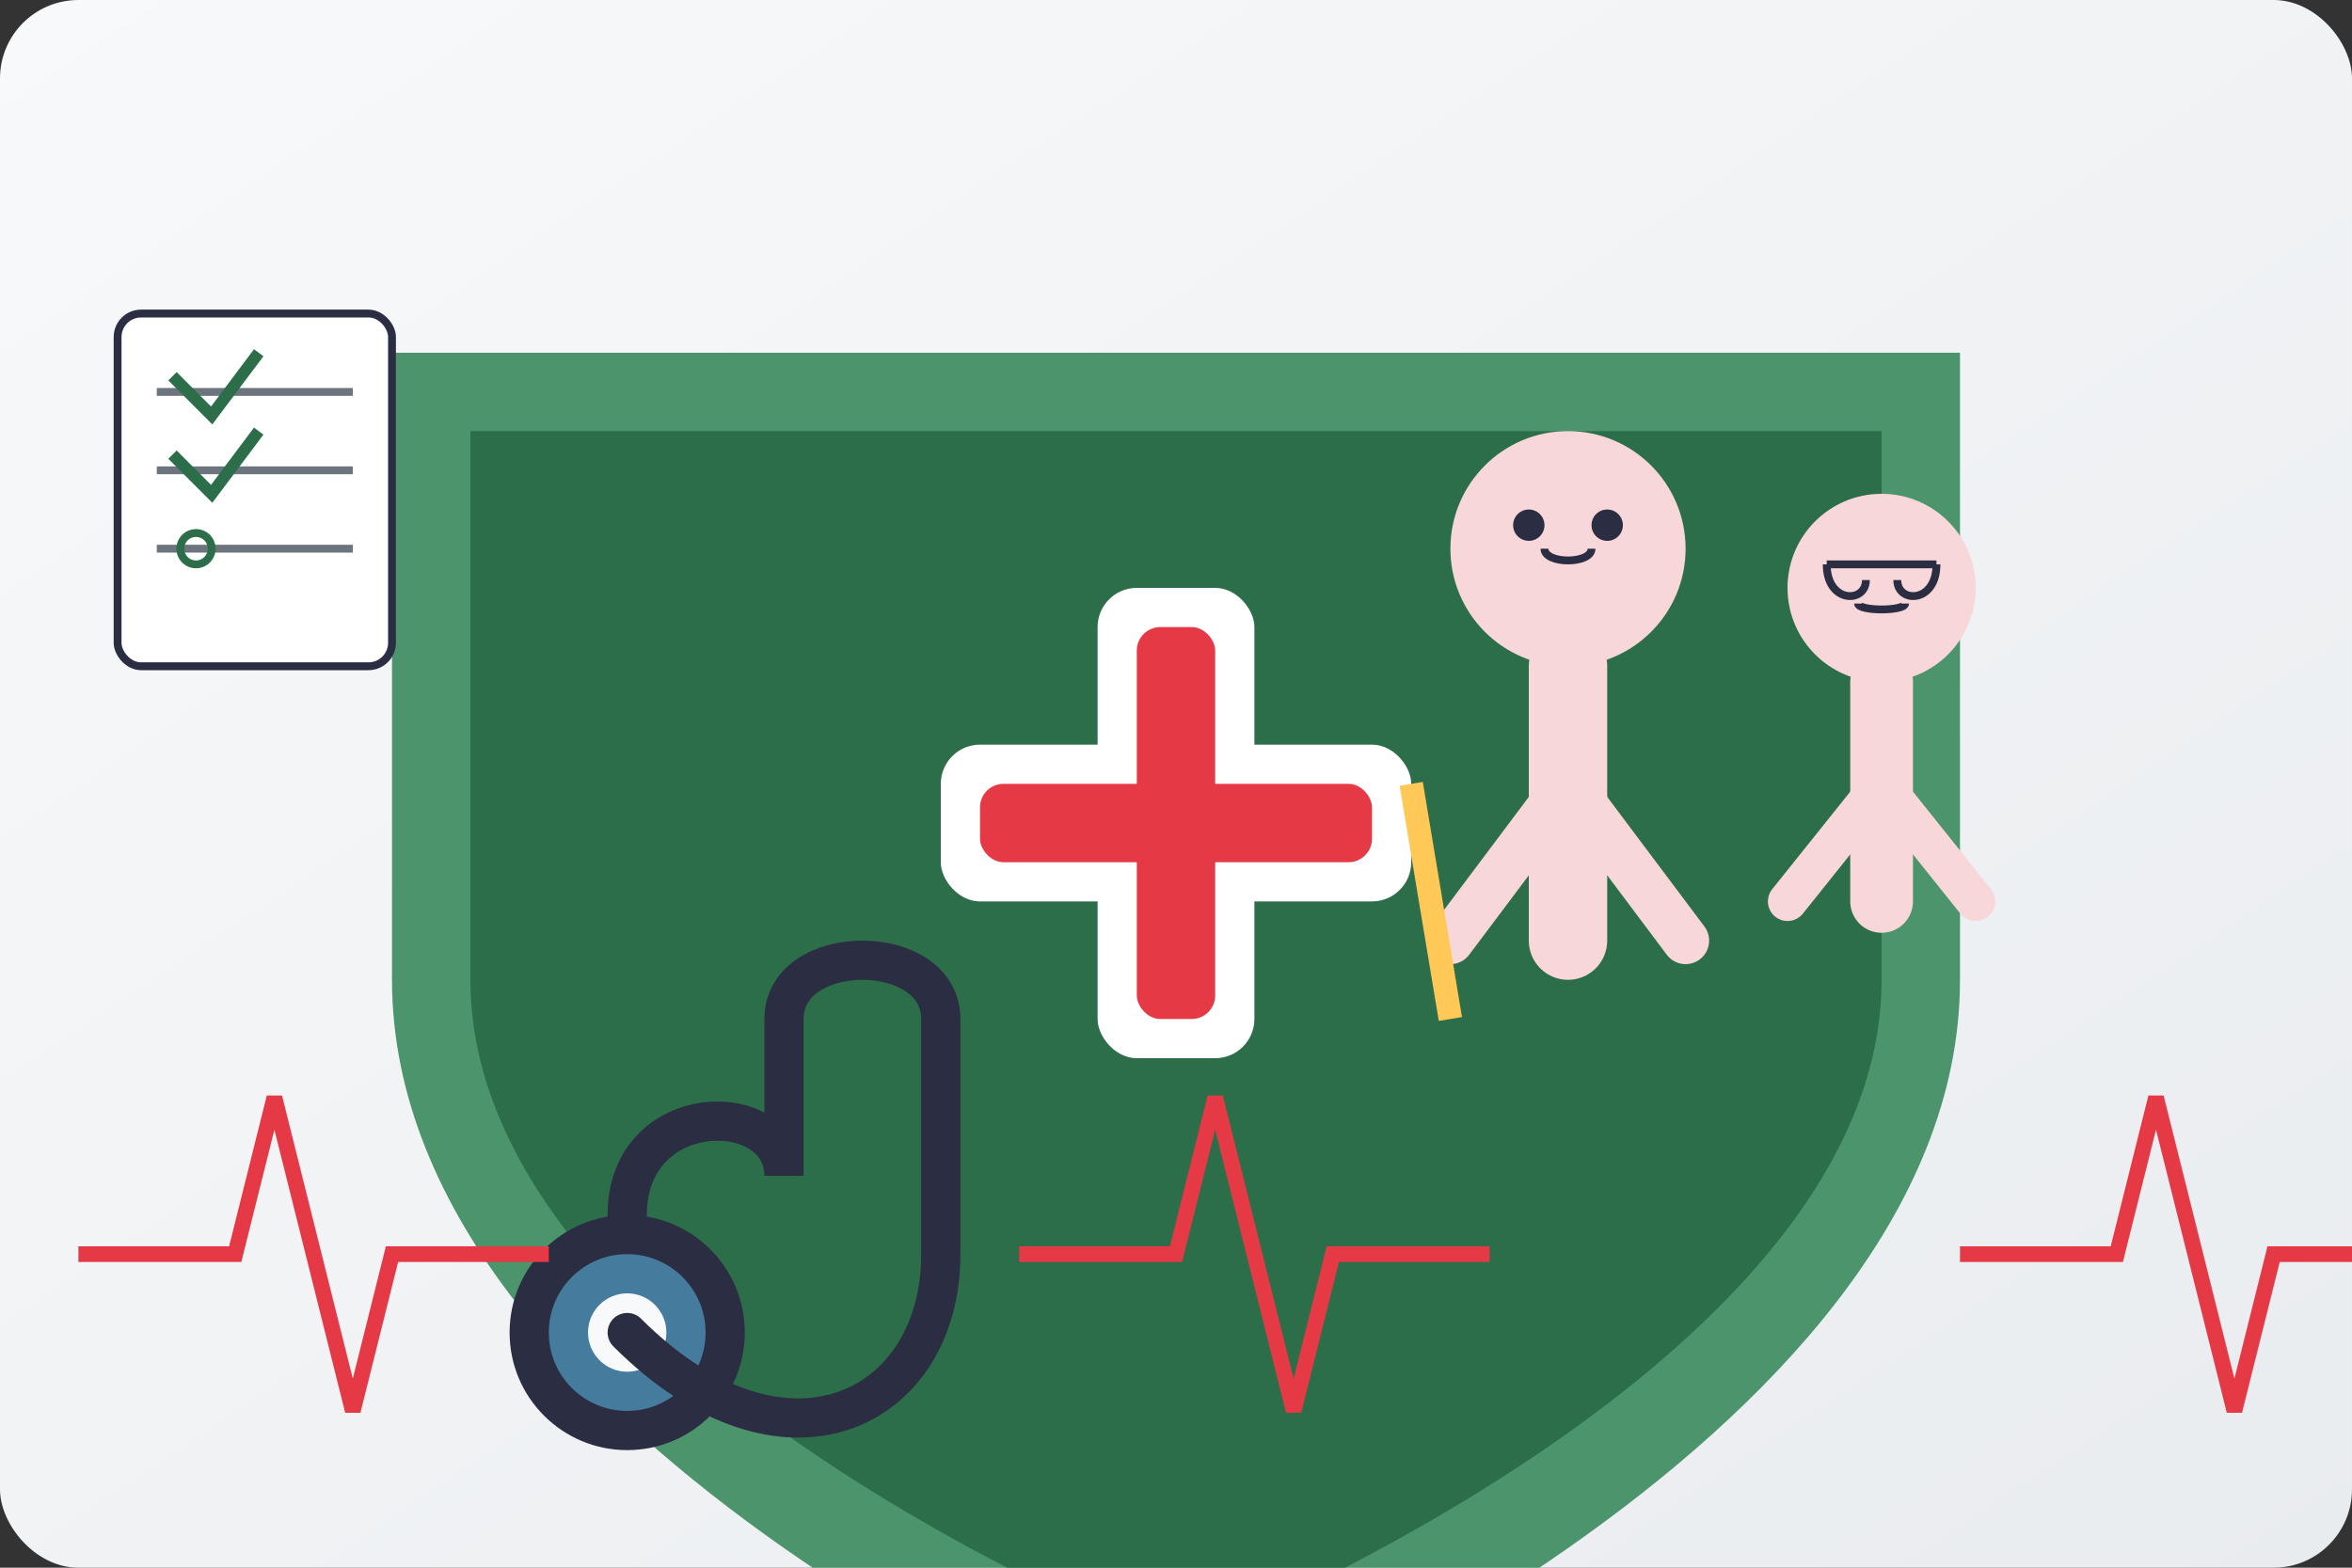 <svg width="300" height="200" viewBox="0 0 300 200" xmlns="http://www.w3.org/2000/svg">
  <rect x="0" y="0" width="300" height="200" fill="#333333" stroke="none"/>
  <defs>
    <linearGradient id="bgGradient" x1="0%" y1="0%" x2="100%" y2="100%">
      <stop offset="0%" stop-color="#f8f9fa" />
      <stop offset="100%" stop-color="#e9ecef" />
    </linearGradient>
  </defs>
  
  <!-- Background -->
  <rect width="300" height="200" fill="url(#bgGradient)" rx="10" />
  
  <!-- Health insurance concept -->
  <g transform="translate(50, 45)">
    <!-- Medical cross symbol inside shield -->
    <path d="M100,0 L200,0 L200,80 C200,140 100,180 100,180 C100,180 0,140 0,80 L0,0 Z" fill="#4c956c" />
    <path d="M100,10 L190,10 L190,80 C190,130 100,165 100,165 C100,165 10,130 10,80 L10,10 Z" fill="#2c6e49" />
    
    <!-- Red cross -->
    <rect x="70" y="50" width="60" height="20" fill="white" rx="5" />
    <rect x="90" y="30" width="20" height="60" fill="white" rx="5" />
    <rect x="75" y="55" width="50" height="10" fill="#e63946" rx="3" />
    <rect x="95" y="35" width="10" height="50" fill="#e63946" rx="3" />
  </g>
  
  <!-- Stethoscope -->
  <g transform="translate(50, 130)">
    <!-- Stethoscope head -->
    <circle cx="30" cy="40" r="15" fill="#2b2d42" />
    <circle cx="30" cy="40" r="10" fill="#457b9d" />
    <circle cx="30" cy="40" r="5" fill="#f8f9fa" />
    
    <!-- Stethoscope tube -->
    <path d="M30,25 C30,10 50,10 50,20 L50,0 C50,-10 70,-10 70,0 L70,30 C70,50 50,60 30,40" 
          fill="none" stroke="#2b2d42" stroke-width="5" stroke-linecap="round" />
  </g>
  
  <!-- Senior figures -->
  <g transform="translate(200, 70)">
    <!-- Elderly person 1 (with cane) -->
    <circle cx="0" cy="0" r="15" fill="#f8d7da" />
    <path d="M-3,0 C-3,2 3,2 3,0" stroke="#2b2d42" stroke-width="1" fill="none" />
    <circle cx="-5" cy="-3" r="2" fill="#2b2d42" />
    <circle cx="5" cy="-3" r="2" fill="#2b2d42" />
    <path d="M0,15 L0,50" stroke="#f8d7da" stroke-width="10" stroke-linecap="round" />
    <path d="M0,30 L-15,50" stroke="#f8d7da" stroke-width="6" stroke-linecap="round" />
    <path d="M0,30 L15,50" stroke="#f8d7da" stroke-width="6" stroke-linecap="round" />
    <path d="M-20,30 L-15,60" stroke="#ffc857" stroke-width="3" />
  </g>
  
  <g transform="translate(240, 75)">
    <!-- Elderly person 2 (with glasses) -->
    <circle cx="0" cy="0" r="12" fill="#f8d7da" />
    <path d="M-7,-3 C-7,2 -2,2 -2,-1 M2,-1 C2,2 7,2 7,-3" stroke="#2b2d42" stroke-width="1" fill="none" />
    <path d="M-3,2 C-3,3 3,3 3,2" stroke="#2b2d42" stroke-width="1" fill="none" />
    <path d="M-7,-3 L7,-3" stroke="#2b2d42" stroke-width="1" />
    <path d="M0,12 L0,40" stroke="#f8d7da" stroke-width="8" stroke-linecap="round" />
    <path d="M0,25 L-12,40" stroke="#f8d7da" stroke-width="5" stroke-linecap="round" />
    <path d="M0,25 L12,40" stroke="#f8d7da" stroke-width="5" stroke-linecap="round" />
  </g>
  
  <!-- Health checklist -->
  <g transform="translate(15, 40)">
    <rect x="0" y="0" width="35" height="45" fill="white" stroke="#2b2d42" stroke-width="1" rx="3" />
    
    <!-- Checklist lines -->
    <line x1="5" y1="10" x2="30" y2="10" stroke="#6c757d" stroke-width="1" />
    <line x1="5" y1="20" x2="30" y2="20" stroke="#6c757d" stroke-width="1" />
    <line x1="5" y1="30" x2="30" y2="30" stroke="#6c757d" stroke-width="1" />
    
    <!-- Checkmarks -->
    <path d="M7,8 L12,13 L18,5" stroke="#2c6e49" stroke-width="1.5" fill="none" />
    <path d="M7,18 L12,23 L18,15" stroke="#2c6e49" stroke-width="1.5" fill="none" />
    <circle cx="10" cy="30" r="2" stroke="#2c6e49" stroke-width="1" fill="none" />
  </g>
  
  <!-- Heart rate line -->
  <path d="M10,160 L30,160 L35,140 L45,180 L50,160 L70,160" stroke="#e63946" stroke-width="2" fill="none" />
  <path d="M130,160 L150,160 L155,140 L165,180 L170,160 L190,160" stroke="#e63946" stroke-width="2" fill="none" />
  <path d="M250,160 L270,160 L275,140 L285,180 L290,160 L310,160" stroke="#e63946" stroke-width="2" fill="none" />
</svg>